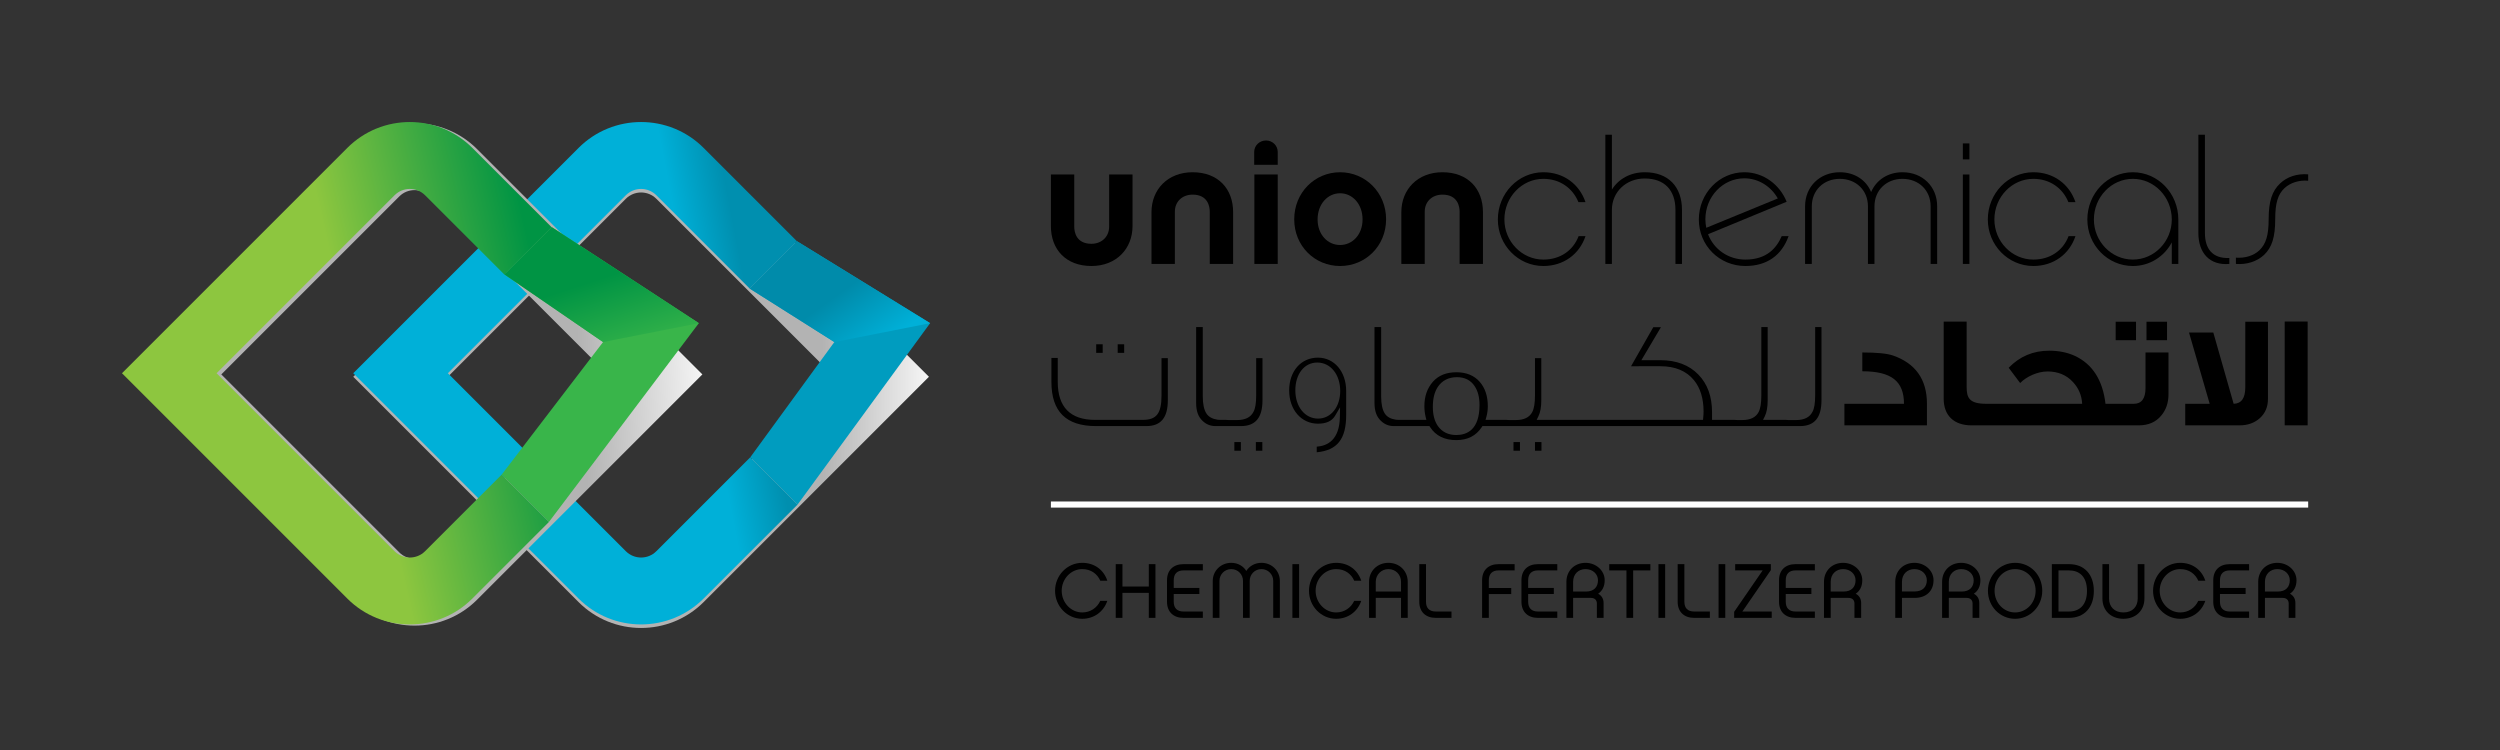 <svg xmlns="http://www.w3.org/2000/svg" xmlns:xlink="http://www.w3.org/1999/xlink" id="Layer_1" x="0px" y="0px" width="1000px" height="300px" viewBox="0 0 1000 300" xml:space="preserve"><rect x="0" y="0" width="1000" height="300" fill="#333333" stroke="none"/><link xmlns="" type="text/css" rel="stylesheet" id="dark-mode-custom-link"/><link xmlns="" type="text/css" rel="stylesheet" id="dark-mode-general-link"/><style xmlns="" lang="en" type="text/css" id="dark-mode-custom-style"/><style xmlns="" lang="en" type="text/css" id="dark-mode-native-style"/><style xmlns="" lang="en" type="text/css" id="dark-mode-native-sheet"/>
<g>
	<linearGradient id="SVGID_1_" gradientUnits="userSpaceOnUse" x1="377.491" y1="150.708" x2="328.875" y2="150.708">
		<stop offset="0" style="stop-color:#FFFFFF"/>
		<stop offset="1" style="stop-color:#B3B3B3"/>
	</linearGradient>
	<path fill="url(#SVGID_1_)" d="M318.76,97.895L281.456,60.59c-13.816-13.818-36.221-13.817-50.038,0l-90.119,90.118l90.119,90.119   c13.817,13.816,36.221,13.816,50.038,0l90.119-90.119L318.76,97.895z M300.1,184.34l-37.566,37.565   c-3.361,3.363-8.832,3.363-12.194,0l-71.198-71.197l71.197-71.197c3.362-3.363,8.834-3.363,12.196,0l37.305,37.305l33.894,33.893   L300.1,184.34z"/>
	<linearGradient id="SVGID_2_" gradientUnits="userSpaceOnUse" x1="280.966" y1="144.595" x2="303.149" y2="140.347">
		<stop offset="0" style="stop-color:#00B0D8"/>
		<stop offset="1" style="stop-color:#008FAF"/>
	</linearGradient>
	<path fill="url(#SVGID_2_)" d="M299.839,115.399l18.921-18.921l-37.305-37.304c-13.816-13.817-36.221-13.817-50.038,0   l-90.119,90.118l90.119,90.119c13.817,13.816,36.221,13.816,50.038,0l37.565-37.565L300.1,182.924l-37.566,37.565   c-3.361,3.363-8.832,3.363-12.194,0l-71.198-71.197l71.197-71.197c3.362-3.363,8.834-3.363,12.196,0"/>
	<polygon fill="#009CBF" points="333.733,136.824 300.1,182.924 319.021,201.846 372.047,129.271 318.76,96.478 299.839,115.399     "/>
	<linearGradient id="SVGID_3_" gradientUnits="userSpaceOnUse" x1="349.094" y1="140.666" x2="333.518" y2="118.954">
		<stop offset="0" style="stop-color:#00B0D8"/>
		<stop offset="1" style="stop-color:#008BAA"/>
	</linearGradient>
	<polygon fill="url(#SVGID_3_)" points="372.047,129.271 318.76,96.478 299.839,115.399 333.733,136.824  "/>
	<linearGradient id="SVGID_4_" gradientUnits="userSpaceOnUse" x1="288.257" y1="141.602" x2="231.618" y2="145.378">
		<stop offset="0" style="stop-color:#FFFFFF"/>
		<stop offset="1" style="stop-color:#B3B3B3"/>
	</linearGradient>
	<path fill="url(#SVGID_4_)" d="M280.953,149.764l-90.119-90.118c-13.816-13.818-36.221-13.818-50.038,0l-90.118,90.118   l90.118,90.118c13.817,13.818,36.222,13.818,50.038,0L280.953,149.764z M243.111,149.764l-71.198,71.198   c-3.362,3.361-8.833,3.361-12.195,0L88.52,149.764l71.197-71.197c3.362-3.362,8.834-3.362,12.196,0L243.111,149.764z"/>
	<polygon fill="#39B54A" points="241.223,136.824 200.661,189.853 219.583,208.773 279.538,129.271 220.673,90.841 201.752,109.762     "/>
	<linearGradient id="SVGID_5_" gradientUnits="userSpaceOnUse" x1="143.63" y1="153.898" x2="220.565" y2="136.435">
		<stop offset="0" style="stop-color:#8DC63F"/>
		<stop offset="1" style="stop-color:#009444"/>
	</linearGradient>
	<path fill="url(#SVGID_5_)" d="M219.583,208.773l-18.921-18.92l-30.637,30.636c-3.362,3.363-8.833,3.363-12.196,0l-71.197-71.197   l71.197-71.197c3.362-3.363,8.834-3.363,12.196,0l31.719,31.719l0.009-0.051l18.891-18.891l-31.697-31.697   c-13.816-13.817-36.221-13.817-50.038,0l-90.119,90.118l90.119,90.119c13.817,13.816,36.221,13.816,50.038,0L219.583,208.773   L219.583,208.773z"/>
	<linearGradient id="SVGID_6_" gradientUnits="userSpaceOnUse" x1="249.056" y1="145.114" x2="238.2" y2="112.075">
		<stop offset="0" style="stop-color:#39B54A"/>
		<stop offset="1" style="stop-color:#009444"/>
	</linearGradient>
	<polygon fill="url(#SVGID_6_)" points="279.538,129.271 220.673,90.841 201.752,109.762 241.223,136.824  "/>
</g>
<g>
	<g>
		<g>
			<path fill="#000000" d="M436.573,106.402c-10.192,0-16.215-6.6-16.215-15.977V69.797h9.344v20.912     c0,2.008,0.716,6.808,6.871,6.808c4.11,0,7.081-2.857,7.081-6.808V69.797h9.358v20.628     C453.013,99.529,446.492,106.402,436.573,106.402z"/>
			<path fill="#000000" d="M477.034,68.897c10.192,0,16.216,6.599,16.216,15.977v20.698h-9.346V84.666     c0-2.018-0.715-6.813-6.871-6.813c-4.11,0-7.089,2.783-7.089,6.813v20.907h-9.35V84.874     C460.594,75.775,467.11,68.897,477.034,68.897z"/>
			<path fill="#000000" d="M501.678,65.911v-5.139c0-2.564,2.128-4.582,4.753-4.582c2.542,0,4.659,2.018,4.659,4.582v5.139H501.678z      M511.09,105.572h-9.339V69.797h9.339V105.572z"/>
			<path fill="#000000" d="M554.439,87.722c0,10.694-8.279,18.681-18.407,18.681s-18.343-7.986-18.343-18.681     s8.215-18.824,18.343-18.824S554.439,77.027,554.439,87.722z M545.026,87.792c0-6.178-4.038-10.486-8.994-10.486     c-4.958,0-8.994,4.308-8.994,10.486c0,6.042,4.036,10.208,8.994,10.208C540.988,97.999,545.026,93.834,545.026,87.792z"/>
			<path fill="#000000" d="M576.964,68.897c10.203,0,16.221,6.599,16.221,15.977v20.698h-9.339V84.666     c0-2.018-0.717-6.813-6.882-6.813c-4.099,0-7.07,2.783-7.07,6.813v20.907h-9.358V84.874     C560.535,75.775,567.055,68.897,576.964,68.897z"/>
			<path fill="#000000" d="M617.342,106.402c-10.05,0-18.201-8.334-18.201-18.611c0-10.421,8.151-18.894,18.201-18.894     c8.078,0,14.38,4.726,16.857,11.947h-2.83c-2.341-5.695-7.506-9.308-14.027-9.308c-8.565,0-15.584,7.291-15.584,16.255     c0,8.821,7.019,16.042,15.584,16.042c6.729,0,11.901-3.613,14.104-9.377h2.754C631.79,101.681,625.42,106.402,617.342,106.402z"/>
			<path fill="#000000" d="M672.794,105.572h-2.615V83.965c0-7.847-4.317-12.568-12.329-12.568c-7.354,0-13.092,5.347-13.092,12.568     v21.607h-2.62V53.899h2.62v21.946c2.615-4.239,7.357-6.947,13.167-6.947c9.351,0,14.869,5.76,14.869,15.068V105.572z"/>
			<path fill="#000000" d="M698.163,106.402c-10.414,0-18.63-8.195-18.63-18.611c0-10.421,8.145-18.894,18.204-18.894     c7.647,0,14.165,4.935,16.922,11.808L683.223,93.69c2.336,6.112,8.14,10.143,14.94,10.143c8.569,0,12.467-4.651,14.52-9.377     h2.752C712.683,102.164,706.732,106.402,698.163,106.402z M682.514,91.121l28.607-11.738c-2.69-4.791-7.723-8.056-13.384-8.056     c-8.565,0-15.583,7.291-15.583,16.394C682.154,88.904,682.301,90.083,682.514,91.121z"/>
			<path fill="#000000" d="M774.865,105.572h-2.615V82.509c0-6.391-4.749-10.973-11.266-10.973c-6.451,0-11.195,4.582-11.195,10.973     v23.063h-2.615V82.509c0-6.391-4.738-10.973-11.256-10.973c-6.441,0-11.194,4.582-11.194,10.973v23.063h-2.691V82.509     c0-7.852,5.874-13.611,13.886-13.611c5.945,0,10.552,3.125,12.528,7.917c2.053-4.791,6.669-7.917,12.538-7.917     c8.077,0,13.881,5.76,13.881,13.611V105.572z"/>
			<path fill="#000000" d="M787.767,63.759h-2.63v-6.391h2.63V63.759z M787.767,105.572h-2.63V69.797h2.63V105.572z"/>
			<path fill="#000000" d="M813.339,106.402c-10.064,0-18.213-8.334-18.213-18.611c0-10.421,8.148-18.894,18.213-18.894     c8.068,0,14.368,4.726,16.847,11.947h-2.828c-2.332-5.695-7.511-9.308-14.019-9.308c-8.579,0-15.583,7.291-15.583,16.255     c0,8.821,7.004,16.042,15.583,16.042c6.716,0,11.89-3.613,14.089-9.377h2.758C827.777,101.681,821.407,106.402,813.339,106.402z"/>
			<path fill="#000000" d="M871.331,105.572h-2.615v-8.617c-2.97,5.625-8.778,9.447-15.574,9.447     c-10.05,0-18.203-8.334-18.203-18.611c0-10.421,8.153-18.894,18.203-18.894c10.055,0,18.189,8.473,18.189,18.894V105.572z      M853.142,71.536c-8.564,0-15.583,7.291-15.583,16.255c0,8.821,7.019,16.042,15.583,16.042c8.57,0,15.574-7.221,15.574-16.042     C868.716,78.827,861.712,71.536,853.142,71.536z"/>
			<path fill="#000000" d="M891.743,103.202v2.37c-7.869,0.691-12.396-4.378-12.396-12.364V53.899h2.625v39.309     C881.973,99.316,884.801,103.48,891.743,103.202z"/>
			<path fill="#000000" d="M894.363,105.572v-2.504c3.689,0.278,7.16-0.835,9.355-2.917c2.682-2.565,3.745-6.039,3.745-12.503     c0-7.082,1.353-11.251,4.611-14.303c2.757-2.639,6.796-3.965,11.194-3.613v2.569c-3.698-0.343-7.16,0.835-9.43,2.917     c-2.687,2.5-3.751,6.038-3.751,12.429c0,7.156-1.272,11.325-4.53,14.377C902.716,104.598,898.752,105.916,894.363,105.572z"/>
		</g>
		<g>
			<path fill="#000000" d="M526.692,178.667c4.354-0.311,9.087-2.746,9.257-11.831l0.073-3.904l-1.997,3.381     c-1.262,2.124-3.496,3.158-6.852,3.158c-6.661,0-11.506-5.58-11.506-13.278c0-7.735,4.733-13.138,11.506-13.138     c6.546,0,11.298,5.607,11.298,13.333v9.596c0,9.623-3.536,14.146-11.779,14.929V178.667z M526.906,145.016     c-5.171,0-8.77,4.568-8.77,11.117c0,6.548,3.823,11.306,9.097,11.306c5.122,0,8.852-4.646,8.852-11.052     C536.085,149.797,532.224,145.016,526.906,145.016L526.906,145.016z M613.993,180.285v-3.45h2.59v3.45H613.993z M605.397,180.285     v-3.45h2.589v3.45H605.397z M502.346,180.285v-3.45h2.59v3.45H502.346z M493.741,180.285v-3.45h2.601v3.45H493.741z      M582.506,176.042c-4.703,0-8.204-1.734-10.42-5.139l-0.308-0.469h-14.224c-2.049,0-3.759-0.695-5.234-2.146     c-1.694-1.604-2.521-3.915-2.521-7.073V130.82h2.663v27.692c0,3.116,0.492,5.444,1.475,6.924c0.882,1.34,2.347,2.138,4.456,2.453     c0.541,0.065,0.974,0.065,4.354,0.065h7.805l-0.306-1.243c-0.322-1.363-0.492-2.778-0.492-4.211c0-3.988,1.124-7.203,3.428-9.832     c2.284-2.532,5.357-3.766,9.394-3.766c3.954,0,7.09,1.289,9.319,3.835c2.142,2.458,3.229,5.724,3.229,9.707     c0,1.503-0.185,2.898-0.554,4.239l-0.356,1.271h8.326l1.042,0.064h2.819c3.194,0,5.375-1.066,6.491-3.181     c0.74-1.383,1.102-3.576,1.102-6.711v-14.883h2.525v16.877c0,2.689-0.378,4.837-1.145,6.386l-0.709,1.447h66.548l0.085-0.928     c0.066-0.798,0.133-1.601,0.133-2.402c0-5.213-1.292-9.433-3.836-12.536c-3.018-3.705-7.524-5.593-13.413-5.593H652.42     c1.858-3.274,4.224-7.425,7.092-12.457l1.802-3.153h3.053l-7.815,13.189h7.631c6.348,0,11.445,1.934,15.148,5.737     c3.685,3.808,5.486,8.765,5.486,15.138v3.005h8.995l1.031,0.064h2.096c3.192,0,5.387-1.066,6.498-3.181     c0.732-1.378,1.097-3.576,1.097-6.711V130.82h2.535v29.301c0,2.689-0.383,4.837-1.14,6.386l-0.719,1.447h9.142l1.031,0.064h3.093     c3.197,0,5.392-1.09,6.494-3.261c0.737-1.284,1.097-3.464,1.097-6.631V130.82h2.525v29.301c0,6.942-2.813,10.313-8.612,10.313     H592.971l-0.298,0.464C590.36,174.358,587.039,176.042,582.506,176.042L582.506,176.042z M582.769,150.869     c-3.297,0-5.931,1.335-7.63,3.873c-1.34,2.022-2.007,4.642-2.007,8.019c0,3.145,0.678,5.718,2.017,7.652     c1.709,2.388,4.178,3.594,7.357,3.594c4.246,0,9.301-2.082,9.301-12.016c0-3.09-0.658-5.617-1.947-7.518     C588.311,152.093,585.924,150.869,582.769,150.869L582.769,150.869z M486.212,170.435c-2.049,0-3.768-0.695-5.244-2.146     c-1.699-1.604-2.513-3.915-2.513-7.073V130.82h2.653v27.692c0,3.116,0.501,5.444,1.485,6.924     c0.862,1.313,2.367,2.143,4.457,2.453c0.472,0.061,0.871,0.065,3.321,0.065l1.032,0.064h3.471c3.209,0,5.4-1.09,6.506-3.261     c0.735-1.289,1.096-3.464,1.096-6.631v-14.883h2.522v16.877c0,6.942-2.81,10.313-8.614,10.313H486.212z M438.429,170.435     c-12.027,0-17.866-5.792-17.866-17.716v-9.549h2.533v9.549c0,10.115,5.02,15.235,14.944,15.235h19.03     c5.561,0,7.538-2.569,7.538-9.827v-14.883h2.522v16.877c0,6.942-2.795,10.313-8.551,10.313H438.429z M447.073,141.152v-3.446     h2.595v3.446H447.073z M438.478,141.152v-3.446h2.595v3.446H438.478z"/>
			<path fill="#000000" d="M757.191,142.205c-2.422-0.83-6.499-1.215-12.269-1.215v7.522c11.687,0,16.667,3.993,16.667,13.004     h-23.827v8.621h33.016v-8.687C770.778,151.73,766.12,145.294,757.191,142.205z M866.814,128.687H858.6v7.402h8.215V128.687z      M854.404,128.687h-8.139v7.402h8.139V128.687z M858.207,155.209c0,4.184-1.575,6.308-4.658,6.308h-11.351     c-1.116-9.53-5.255-15.903-12.282-19.182c-2.951-1.345-6.366-2.059-10.24-2.059c-6.365,0-11.747,2.254-16.202,6.827     c2.161,2.894,3.665,4.884,4.587,6.112c2.559-2.639,7.033-4.633,10.958-4.633c4.139,0,7.558,1.415,10.112,4.179     c2.303,2.448,3.542,5.343,3.736,8.756h-38.328c-6.753,0-7.879-2.313-7.879-6.692v-26.198h-9.185v30.901     c0,6.623,4.072,10.61,11.091,10.61h66.959c3.808,0,6.815-1.279,8.986-3.923c1.9-2.25,2.885-5.083,2.885-8.501V140.99h-9.189     V155.209z M898.114,154.949c0,4.313-1.565,6.502-4.659,6.567L885.32,133h-9.719l8.272,28.517h-9.781v8.621h21.789     c3.216,0,5.907-0.964,8.073-2.889c2.171-1.999,3.226-4.503,3.226-7.667v-30.896h-9.066V154.949z M913.877,128.626v41.512h9.18     v-41.512H913.877z"/>
		</g>
	</g>
	<g>
		<polygon fill="#FFFFFF" points="923.27,203.038 420.358,203.038 420.358,200.594 923.27,200.594 923.27,203.038   "/>
	</g>
	<g>
		<path fill="#000000" d="M432.888,247.518c-5.999,0-10.863-5.018-10.863-11.209c0-6.159,4.864-11.177,10.863-11.177    c4.991,0,8.653,2.908,10.041,7.151h-2.81c-1.199-2.694-3.663-4.643-7.231-4.643c-4.514,0-8.21,3.929-8.21,8.668    s3.696,8.668,8.21,8.668c3.219,0,5.906-1.795,7.231-4.643h2.81C441.443,244.703,437.591,247.518,432.888,247.518z"/>
		<path fill="#000000" d="M462.177,247.146h-2.654v-9.998h-10.547v9.998h-2.683V225.66h2.683v8.946h10.547v-8.946h2.654V247.146z"/>
		<path fill="#000000" d="M469.491,235.168h10.259v2.443h-10.259v3.094c0,2.509,1.354,3.9,3.881,3.9h7.767v2.541h-7.767    c-3.979,0-6.569-2.384-6.569-6.441v-8.603c0-4.091,2.59-6.442,6.569-6.442h7.767v2.505h-7.767c-2.527,0-3.881,1.396-3.881,3.938    V235.168z"/>
		<path fill="#000000" d="M511.942,247.146h-2.653v-14.803c0-2.537-2.021-4.703-4.704-4.703c-2.712,0-4.703,2.166-4.703,4.703    v14.803h-2.683v-14.803c0-2.537-1.993-4.703-4.705-4.703c-2.683,0-4.704,2.166-4.704,4.703v14.803h-2.688v-14.803    c0-3.993,3.224-7.212,7.392-7.212c2.649,0,4.831,1.299,6.029,3.251c1.231-1.952,3.413-3.251,6.062-3.251    c4.169,0,7.357,3.219,7.357,7.212V247.146z"/>
		<path fill="#000000" d="M519.641,247.146h-2.683V225.66h2.683V247.146z"/>
		<path fill="#000000" d="M534.46,247.518c-6,0-10.864-5.018-10.864-11.209c0-6.159,4.864-11.177,10.864-11.177    c4.99,0,8.652,2.908,10.04,7.151h-2.809c-1.199-2.694-3.663-4.643-7.231-4.643c-4.515,0-8.211,3.929-8.211,8.668    s3.696,8.668,8.211,8.668c3.218,0,5.905-1.795,7.231-4.643h2.809C543.016,244.703,539.163,247.518,534.46,247.518z"/>
		<path fill="#000000" d="M563.092,247.146h-2.683v-7.99h-10.104v7.99h-2.688v-14.432c0-4.271,3.287-7.583,7.737-7.583    c4.484,0,7.737,3.312,7.737,7.583V247.146z M560.409,232.715c0-2.783-2.085-5.074-5.055-5.074c-2.873,0-5.05,2.291-5.05,5.074    v3.904h10.104V232.715z"/>
		<path fill="#000000" d="M580.598,244.605v2.541h-6.316c-3.979,0-6.569-2.384-6.569-6.441V225.66h2.688v15.045    c0,2.542,1.354,3.9,3.881,3.9H580.598z"/>
		<path fill="#000000" d="M595.527,235.195h8.965v2.444h-8.965v9.507h-2.688v-15.044c0-4.091,2.591-6.442,6.569-6.442h6.441v2.505    h-6.441c-2.526,0-3.881,1.396-3.881,3.938V235.195z"/>
		<path fill="#000000" d="M611.265,235.168h10.261v2.443h-10.261v3.094c0,2.509,1.353,3.9,3.883,3.9h7.766v2.541h-7.766    c-3.98,0-6.569-2.384-6.569-6.441v-8.603c0-4.091,2.589-6.442,6.569-6.442h7.766v2.505h-7.766c-2.53,0-3.883,1.396-3.883,3.938    V235.168z"/>
		<path fill="#000000" d="M641.436,241.201v5.945h-2.688v-5.76c0-1.233-0.752-2.23-2.364-2.23h-7.135v7.99h-2.688v-14.432    c0-4.397,3.226-7.583,7.645-7.583c4.226,0,7.669,3.098,7.669,6.971c0,2.443-0.943,4.267-2.62,5.384    C640.644,238.233,641.436,239.495,641.436,241.201z M639.191,232.103c0-2.454-2.05-4.462-4.987-4.462    c-2.845,0-4.956,2.008-4.956,5.074v3.904h5.144C637.612,236.619,639.191,234.76,639.191,232.103z"/>
		<path fill="#000000" d="M653.264,228.165v18.981h-2.684v-18.981h-6.886v-2.505h16.453v2.505H653.264z"/>
		<path fill="#000000" d="M666.064,247.146h-2.682V225.66h2.682V247.146z"/>
		<path fill="#000000" d="M683.946,244.605v2.541h-6.313c-3.982,0-6.569-2.384-6.569-6.441V225.66h2.687v15.045    c0,2.542,1.353,3.9,3.883,3.9H683.946z"/>
		<path fill="#000000" d="M690.113,247.146h-2.682V225.66h2.682V247.146z"/>
		<path fill="#000000" d="M708.69,247.146h-15.03v-2.416l11.398-16.565h-10.986v-2.505h14.269v2.38l-11.398,16.565h11.748V247.146z"/>
		<path fill="#000000" d="M714.3,235.168h10.258v2.443H714.3v3.094c0,2.509,1.353,3.9,3.878,3.9h7.766v2.541h-7.766    c-3.978,0-6.569-2.384-6.569-6.441v-8.603c0-4.091,2.592-6.442,6.569-6.442h7.766v2.505h-7.766c-2.525,0-3.878,1.396-3.878,3.938    V235.168z"/>
		<path fill="#000000" d="M744.464,241.201v5.945h-2.682v-5.76c0-1.233-0.757-2.23-2.369-2.23h-7.132v7.99h-2.691v-14.432    c0-4.397,3.226-7.583,7.647-7.583c4.229,0,7.671,3.098,7.671,6.971c0,2.443-0.945,4.267-2.619,5.384    C743.674,238.233,744.464,239.495,744.464,241.201z M742.223,232.103c0-2.454-2.048-4.462-4.985-4.462    c-2.842,0-4.956,2.008-4.956,5.074v3.904h5.141C740.647,236.619,742.223,234.76,742.223,232.103z"/>
		<path fill="#000000" d="M765.898,239.156h-5.113v7.99H758.1v-14.432c0-4.397,3.221-7.583,7.671-7.583    c4.199,0,7.643,3.098,7.643,6.971C773.413,236.369,770.509,239.156,765.898,239.156z M765.771,227.641    c-2.843,0-4.985,1.98-4.985,5.074v3.872h5.084c3.184,0,4.862-1.827,4.862-4.484C770.731,229.648,768.679,227.641,765.771,227.641z    "/>
		<path fill="#000000" d="M791.716,241.201v5.945h-2.687v-5.76c0-1.233-0.757-2.23-2.369-2.23h-7.132v7.99h-2.687v-14.432    c0-4.397,3.221-7.583,7.643-7.583c4.229,0,7.672,3.098,7.672,6.971c0,2.443-0.946,4.267-2.621,5.384    C790.922,238.233,791.716,239.495,791.716,241.201z M789.475,232.103c0-2.454-2.053-4.462-4.99-4.462    c-2.842,0-4.956,2.008-4.956,5.074v3.904h5.141C787.895,236.619,789.475,234.76,789.475,232.103z"/>
		<path fill="#000000" d="M816.9,236.309c0,6.252-4.862,11.209-10.863,11.209c-5.997,0-10.864-4.92-10.864-11.209    c0-6.252,4.867-11.177,10.864-11.177C812.128,225.132,816.9,229.932,816.9,236.309z M814.247,236.309    c0-4.953-3.6-8.668-8.21-8.668c-4.513,0-8.211,3.808-8.211,8.668c0,4.893,3.698,8.668,8.211,8.668    C810.553,244.977,814.247,241.174,814.247,236.309z"/>
		<path fill="#000000" d="M820.74,225.66h6.882c6.063,0,9.917,4.054,9.917,10.709c0,6.659-3.854,10.777-9.917,10.777h-6.882V225.66z     M823.394,228.165v16.44h4.229c4.043,0,7.17-2.472,7.17-8.236c0-5.881-3.188-8.204-7.17-8.204H823.394z"/>
		<path fill="#000000" d="M849.367,244.977c3.694,0,5.714-2.352,5.714-5.542V225.66h2.687v13.774c0,4.772-3.41,8.083-8.4,8.083    c-5.022,0-8.398-3.311-8.398-8.083V225.66h2.652v13.774C843.621,242.625,845.702,244.977,849.367,244.977z"/>
		<path fill="#000000" d="M872.088,247.518c-6.002,0-10.863-5.018-10.863-11.209c0-6.159,4.861-11.177,10.863-11.177    c4.989,0,8.65,2.908,10.041,7.151h-2.81c-1.201-2.694-3.661-4.643-7.231-4.643c-4.517,0-8.21,3.929-8.21,8.668    s3.693,8.668,8.21,8.668c3.216,0,5.907-1.795,7.231-4.643h2.81C880.644,244.703,876.789,247.518,872.088,247.518z"/>
		<path fill="#000000" d="M887.988,235.168h10.263v2.443h-10.263v3.094c0,2.509,1.357,3.9,3.883,3.9h7.766v2.541h-7.766    c-3.978,0-6.569-2.384-6.569-6.441v-8.603c0-4.091,2.592-6.442,6.569-6.442h7.766v2.505h-7.766c-2.525,0-3.883,1.396-3.883,3.938    V235.168z"/>
		<path fill="#000000" d="M918.157,241.201v5.945h-2.682v-5.76c0-1.233-0.757-2.23-2.369-2.23h-7.132v7.99h-2.691v-14.432    c0-4.397,3.226-7.583,7.647-7.583c4.229,0,7.667,3.098,7.667,6.971c0,2.443-0.946,4.267-2.616,5.384    C917.372,238.233,918.157,239.495,918.157,241.201z M915.916,232.103c0-2.454-2.049-4.462-4.985-4.462    c-2.843,0-4.956,2.008-4.956,5.074v3.904h5.141C914.341,236.619,915.916,234.76,915.916,232.103z"/>
	</g>
</g>
</svg>